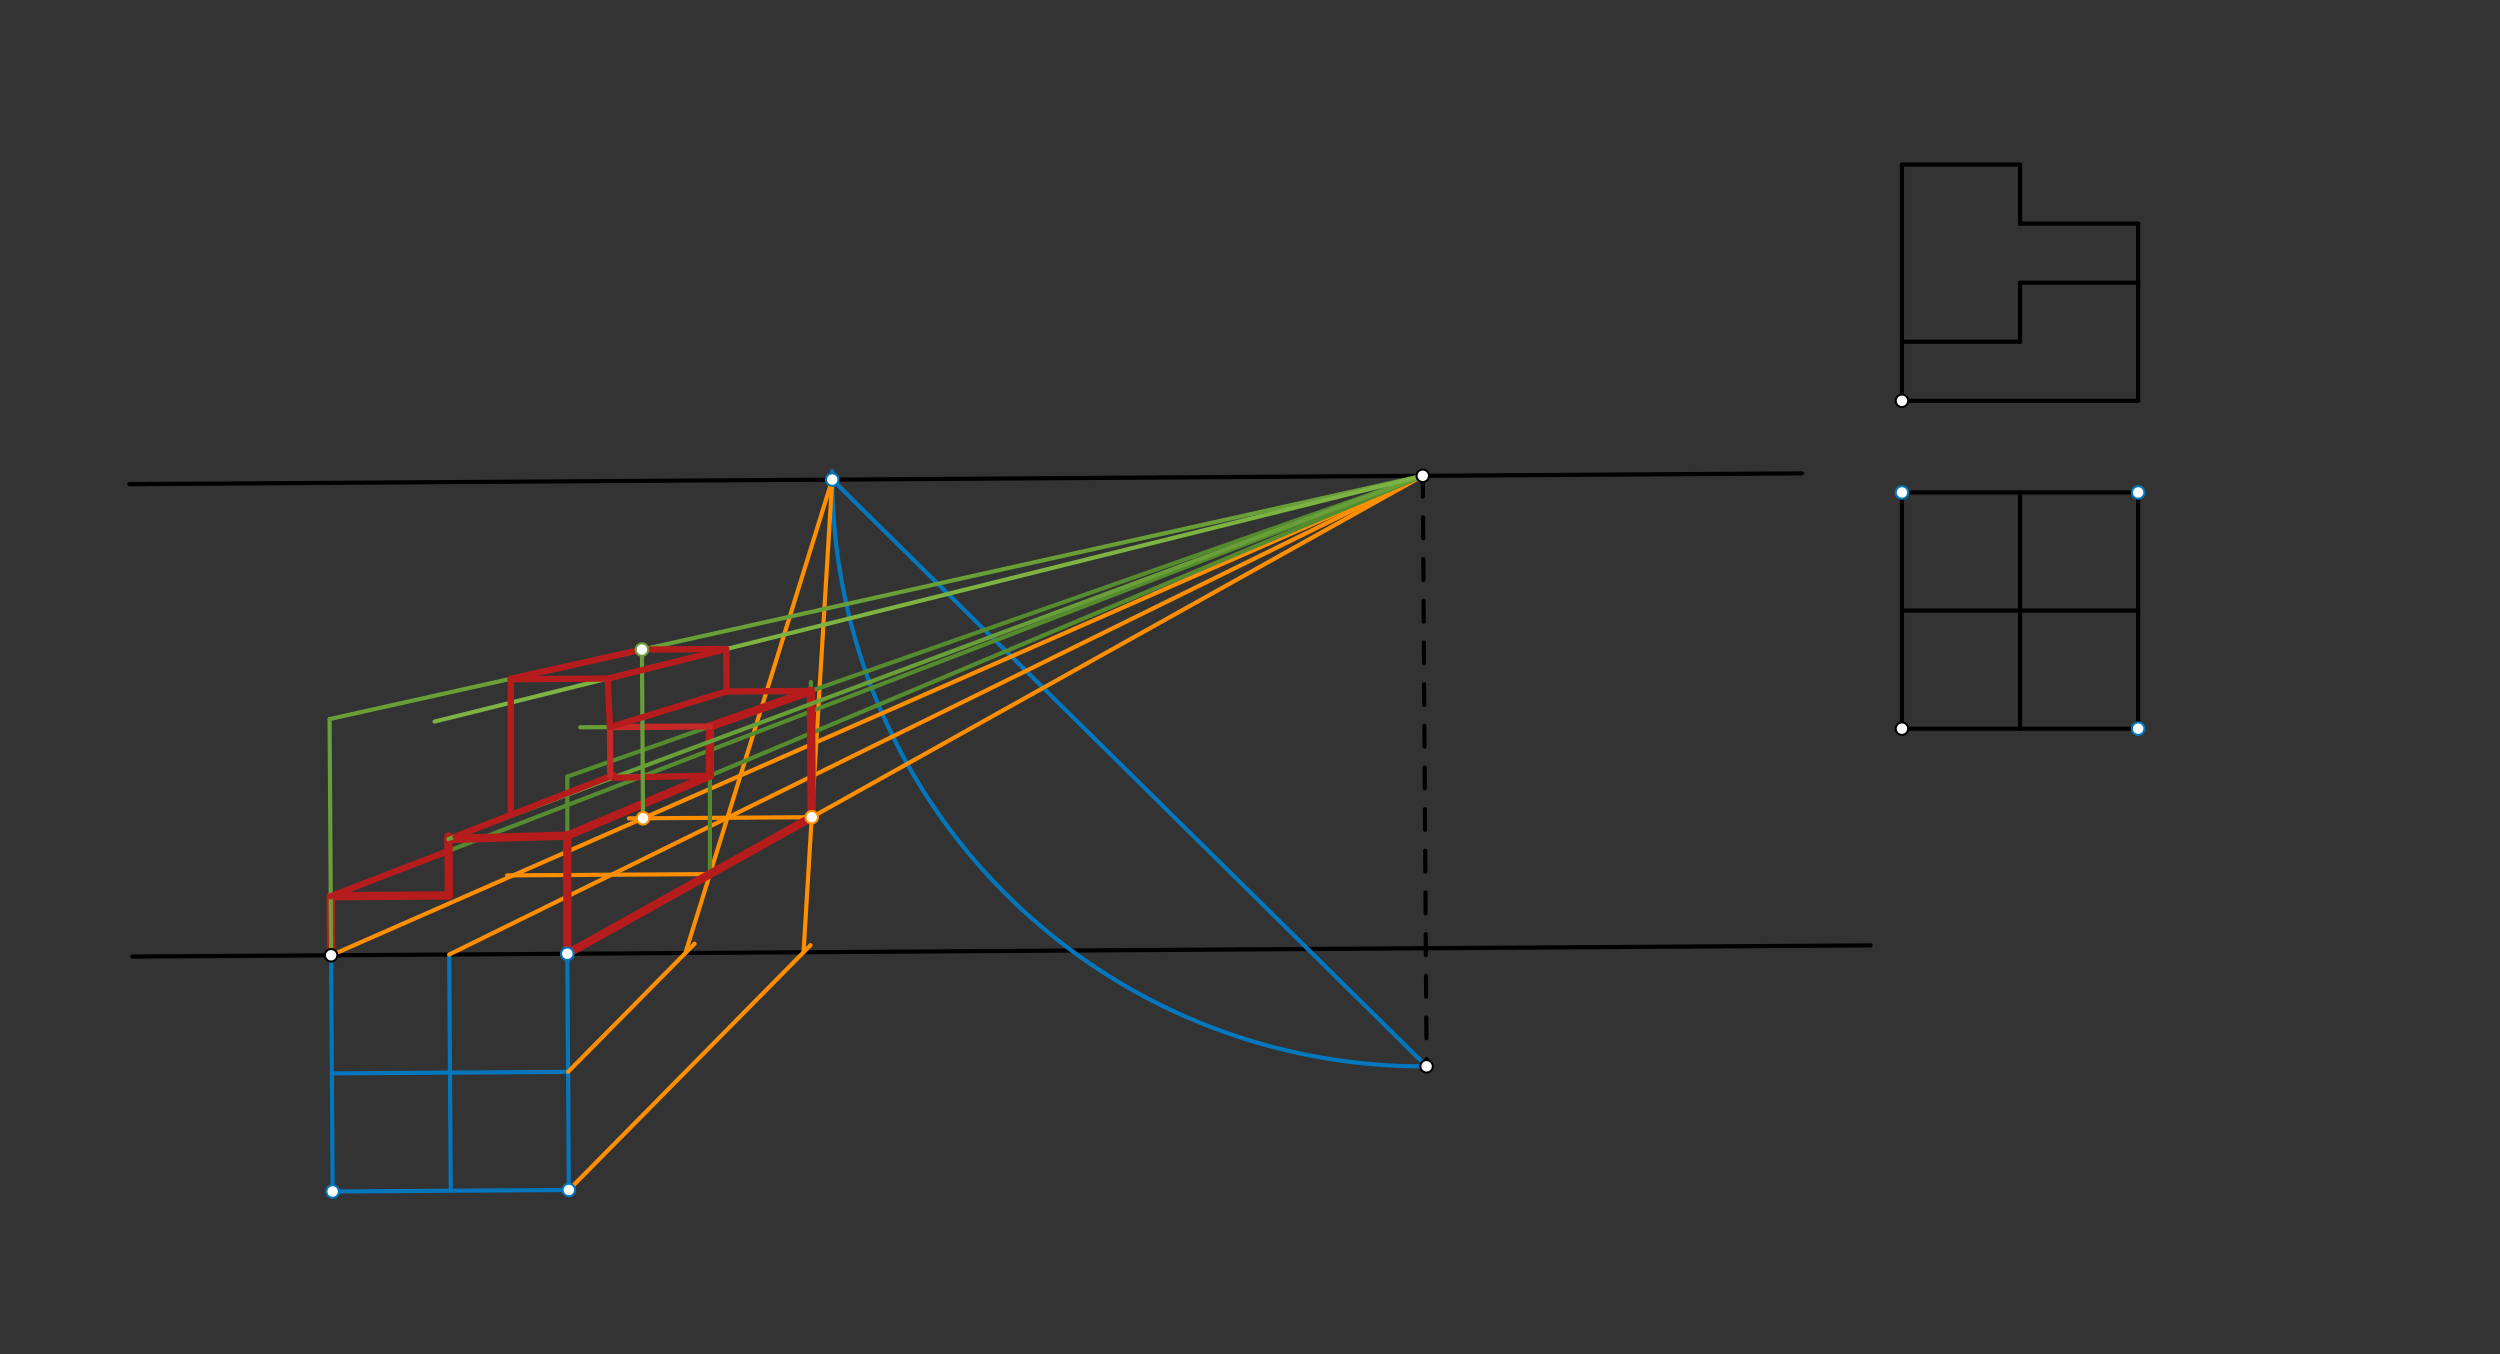 <svg xmlns="http://www.w3.org/2000/svg" class="svg--816" height="100%" preserveAspectRatio="xMidYMid meet" viewBox="0 0 1200 650" width="100%"><rect x="0" y="0" width="1200" height="650" fill="#333333" stroke="none"/><defs><marker id="marker-arrow" markerHeight="16" markerUnits="userSpaceOnUse" markerWidth="24" orient="auto-start-reverse" refX="24" refY="4" viewBox="0 0 24 8"><path d="M 0 0 L 24 4 L 0 8 z" stroke="inherit"></path></marker></defs><g class="aux-layer--949"></g><g class="main-layer--75a"><g class="element--733"><line stroke="#000000" stroke-dasharray="none" stroke-linecap="round" stroke-width="2" x1="912.933" x2="912.933" y1="236.383" y2="349.769"></line></g><g class="element--733"><line stroke="#000000" stroke-dasharray="none" stroke-linecap="round" stroke-width="2" x1="912.933" x2="1026.319" y1="349.769" y2="349.769"></line></g><g class="element--733"><line stroke="#000000" stroke-dasharray="none" stroke-linecap="round" stroke-width="2" x1="1026.319" x2="1026.319" y1="349.769" y2="236.383"></line></g><g class="element--733"><line stroke="#000000" stroke-dasharray="none" stroke-linecap="round" stroke-width="2" x1="1026.319" x2="912.933" y1="236.383" y2="236.383"></line></g><g class="element--733"><line stroke="#000000" stroke-dasharray="none" stroke-linecap="round" stroke-width="2" x1="1026.319" x2="912.933" y1="293.076" y2="293.076"></line></g><g class="element--733"><line stroke="#000000" stroke-dasharray="none" stroke-linecap="round" stroke-width="2" x1="969.626" x2="969.626" y1="236.383" y2="349.769"></line></g><g class="element--733"><line stroke="#000000" stroke-dasharray="none" stroke-linecap="round" stroke-width="2" x1="912.933" x2="1026.319" y1="192.383" y2="192.383"></line></g><g class="element--733"><line stroke="#000000" stroke-dasharray="none" stroke-linecap="round" stroke-width="2" x1="912.933" x2="912.933" y1="192.383" y2="164.037"></line></g><g class="element--733"><line stroke="#000000" stroke-dasharray="none" stroke-linecap="round" stroke-width="2" x1="912.933" x2="969.626" y1="164.037" y2="164.037"></line></g><g class="element--733"><line stroke="#000000" stroke-dasharray="none" stroke-linecap="round" stroke-width="2" x1="969.626" x2="969.626" y1="164.037" y2="135.69"></line></g><g class="element--733"><line stroke="#000000" stroke-dasharray="none" stroke-linecap="round" stroke-width="2" x1="969.626" x2="1026.319" y1="135.69" y2="135.69"></line></g><g class="element--733"><line stroke="#000000" stroke-dasharray="none" stroke-linecap="round" stroke-width="2" x1="1026.319" x2="1026.319" y1="135.69" y2="192.383"></line></g><g class="element--733"><line stroke="#000000" stroke-dasharray="none" stroke-linecap="round" stroke-width="2" x1="1026.319" x2="1026.319" y1="135.69" y2="107.344"></line></g><g class="element--733"><line stroke="#000000" stroke-dasharray="none" stroke-linecap="round" stroke-width="2" x1="1026.319" x2="969.626" y1="107.344" y2="107.344"></line></g><g class="element--733"><line stroke="#000000" stroke-dasharray="none" stroke-linecap="round" stroke-width="2" x1="969.626" x2="969.626" y1="107.344" y2="78.998"></line></g><g class="element--733"><line stroke="#000000" stroke-dasharray="none" stroke-linecap="round" stroke-width="2" x1="969.626" x2="912.933" y1="78.998" y2="78.998"></line></g><g class="element--733"><line stroke="#000000" stroke-dasharray="none" stroke-linecap="round" stroke-width="2" x1="912.933" x2="912.933" y1="78.998" y2="164.037"></line></g><g class="element--733"><line stroke="#000000" stroke-dasharray="none" stroke-linecap="round" stroke-width="2" x1="864.974" x2="62.056" y1="227.211" y2="232.383"></line></g><g class="element--733"><line stroke="#000000" stroke-dasharray="none" stroke-linecap="round" stroke-width="2" x1="63.516" x2="897.923" y1="459.149" y2="453.775"></line></g><g class="element--733"><line stroke="#000000" stroke-dasharray="10" stroke-linecap="round" stroke-width="2" x1="682.933" x2="684.759" y1="228.383" y2="511.842"></line></g><g class="element--733"><line stroke="#0277BD" stroke-dasharray="none" stroke-linecap="round" stroke-width="2" x1="158.934" x2="159.665" y1="458.535" y2="571.918"></line></g><g class="element--733"><line stroke="#0277BD" stroke-dasharray="none" stroke-linecap="round" stroke-width="2" x1="159.665" x2="273.048" y1="571.918" y2="571.188"></line></g><g class="element--733"><line stroke="#0277BD" stroke-dasharray="none" stroke-linecap="round" stroke-width="2" x1="273.048" x2="272.318" y1="571.188" y2="457.805"></line></g><g class="element--733"><line stroke="#0277BD" stroke-dasharray="none" stroke-linecap="round" stroke-width="2" x1="159.299" x2="272.683" y1="515.227" y2="514.496"></line></g><g class="element--733"><line stroke="#0277BD" stroke-dasharray="none" stroke-linecap="round" stroke-width="2" x1="216.356" x2="215.626" y1="571.553" y2="458.17"></line></g><g class="element--733"><path d="M 684.759 511.842 A 283.465 283.465 0 0 1 399.477 226.236" fill="none" stroke="#0277BD" stroke-dasharray="none" stroke-linecap="round" stroke-width="2"></path></g><g class="element--733"><line stroke="#0277BD" stroke-dasharray="none" stroke-linecap="round" stroke-width="2" x1="399.475" x2="684.759" y1="230.209" y2="511.842"></line></g><g class="element--733"><line stroke="#FF8F00" stroke-dasharray="none" stroke-linecap="round" stroke-width="2" x1="158.934" x2="682.933" y1="458.535" y2="228.383"></line></g><g class="element--733"><line stroke="#FF8F00" stroke-dasharray="none" stroke-linecap="round" stroke-width="2" x1="272.318" x2="682.933" y1="457.805" y2="228.383"></line></g><g class="element--733"><line stroke="#FF8F00" stroke-dasharray="none" stroke-linecap="round" stroke-width="2" x1="273.048" x2="389.052" y1="571.188" y2="453.68"></line></g><g class="element--733"><line stroke="#FF8F00" stroke-dasharray="none" stroke-linecap="round" stroke-width="2" x1="399.475" x2="385.701" y1="230.209" y2="457.074"></line></g><g class="element--733"><line stroke="#FF8F00" stroke-dasharray="none" stroke-linecap="round" stroke-width="2" x1="389.637" x2="301.885" y1="392.256" y2="392.821"></line></g><g class="element--733"><line stroke="#FF8F00" stroke-dasharray="none" stroke-linecap="round" stroke-width="2" x1="215.626" x2="682.933" y1="458.17" y2="228.383"></line></g><g class="element--733"><line stroke="#FF8F00" stroke-dasharray="none" stroke-linecap="round" stroke-width="2" x1="272.683" x2="333.41" y1="514.496" y2="452.982"></line></g><g class="element--733"><line stroke="#FF8F00" stroke-dasharray="none" stroke-linecap="round" stroke-width="2" x1="329.01" x2="399.475" y1="457.439" y2="230.209"></line></g><g class="element--733"><line stroke="#FF8F00" stroke-dasharray="none" stroke-linecap="round" stroke-width="2" x1="340.754" x2="243.445" y1="419.568" y2="420.194"></line></g><g class="element--733"><line stroke="#558B2F" stroke-dasharray="none" stroke-linecap="round" stroke-width="2" x1="158.934" x2="158.752" y1="458.535" y2="430.189"></line></g><g class="element--733"><line stroke="#558B2F" stroke-dasharray="none" stroke-linecap="round" stroke-width="2" x1="158.752" x2="682.933" y1="430.189" y2="228.383"></line></g><g class="element--733"><line stroke="#558B2F" stroke-dasharray="none" stroke-linecap="round" stroke-width="2" x1="158.752" x2="215.443" y1="430.189" y2="429.824"></line></g><g class="element--733"><line stroke="#558B2F" stroke-dasharray="none" stroke-linecap="round" stroke-width="2" x1="272.318" x2="272.318" y1="457.805" y2="401.112"></line></g><g class="element--733"><line stroke="#558B2F" stroke-dasharray="none" stroke-linecap="round" stroke-width="2" x1="272.318" x2="215.261" y1="401.112" y2="401.479"></line></g><g class="element--733"><line stroke="#558B2F" stroke-dasharray="none" stroke-linecap="round" stroke-width="2" x1="215.443" x2="215.261" y1="429.824" y2="401.479"></line></g><g class="element--733"><line stroke="#558B2F" stroke-dasharray="none" stroke-linecap="round" stroke-width="2" x1="272.318" x2="272.318" y1="457.805" y2="372.765"></line></g><g class="element--733"><line stroke="#558B2F" stroke-dasharray="none" stroke-linecap="round" stroke-width="2" x1="272.318" x2="682.933" y1="372.765" y2="228.383"></line></g><g class="element--733"><line stroke="#558B2F" stroke-dasharray="none" stroke-linecap="round" stroke-width="2" x1="389.637" x2="389.218" y1="392.256" y2="327.33"></line></g><g class="element--733"><line stroke="#558B2F" stroke-dasharray="none" stroke-linecap="round" stroke-width="2" x1="340.754" x2="340.754" y1="419.568" y2="348.523"></line></g><g class="element--733"><line stroke="#558B2F" stroke-dasharray="none" stroke-linecap="round" stroke-width="2" x1="272.318" x2="682.933" y1="401.112" y2="228.383"></line></g><g class="element--733"><line stroke="#B71C1C" stroke-dasharray="none" stroke-linecap="round" stroke-width="4" x1="158.934" x2="158.752" y1="458.535" y2="430.189"></line></g><g class="element--733"><line stroke="#B71C1C" stroke-dasharray="none" stroke-linecap="round" stroke-width="4" x1="158.752" x2="215.443" y1="430.189" y2="429.824"></line></g><g class="element--733"><line stroke="#B71C1C" stroke-dasharray="none" stroke-linecap="round" stroke-width="4" x1="215.443" x2="215.261" y1="429.824" y2="401.479"></line></g><g class="element--733"><line stroke="#B71C1C" stroke-dasharray="none" stroke-linecap="round" stroke-width="4" x1="215.269" x2="272.318" y1="402.735" y2="401.112"></line></g><g class="element--733"><line stroke="#B71C1C" stroke-dasharray="none" stroke-linecap="round" stroke-width="4" x1="272.318" x2="272.318" y1="401.112" y2="457.805"></line></g><g class="element--733"><line stroke="#B71C1C" stroke-dasharray="none" stroke-linecap="round" stroke-width="4" x1="272.318" x2="340.754" y1="401.112" y2="372.324"></line></g><g class="element--733"><line stroke="#B71C1C" stroke-dasharray="none" stroke-linecap="round" stroke-width="4" x1="340.754" x2="340.754" y1="372.324" y2="348.702"></line></g><g class="element--733"><line stroke="#B71C1C" stroke-dasharray="none" stroke-linecap="round" stroke-width="4" x1="340.754" x2="389.246" y1="348.702" y2="331.65"></line></g><g class="element--733"><line stroke="#B71C1C" stroke-dasharray="none" stroke-linecap="round" stroke-width="4" x1="389.246" x2="389.637" y1="331.65" y2="392.256"></line></g><g class="element--733"><line stroke="#B71C1C" stroke-dasharray="none" stroke-linecap="round" stroke-width="4" x1="389.637" x2="272.318" y1="392.256" y2="457.805"></line></g><g class="element--733"><line stroke="#689F38" stroke-dasharray="none" stroke-linecap="round" stroke-width="2" x1="215.269" x2="682.933" y1="402.735" y2="228.383"></line></g><g class="element--733"><line stroke="#689F38" stroke-dasharray="none" stroke-linecap="round" stroke-width="2" x1="340.754" x2="292.875" y1="372.324" y2="372.632"></line></g><g class="element--733"><line stroke="#B71C1C" stroke-dasharray="none" stroke-linecap="round" stroke-width="3" x1="340.754" x2="294.622" y1="372.324" y2="373.311"></line></g><g class="element--733"><line stroke="#B71C1C" stroke-dasharray="none" stroke-linecap="round" stroke-width="3" x1="218.697" x2="294.622" y1="401.457" y2="371.978"></line></g><g class="element--733"><line stroke="#689F38" stroke-dasharray="none" stroke-linecap="round" stroke-width="2" x1="340.754" x2="278.535" y1="348.702" y2="349.102"></line></g><g class="element--733"><line stroke="#689F38" stroke-dasharray="none" stroke-linecap="round" stroke-width="2" x1="292.938" x2="292.786" y1="372.632" y2="349.011"></line></g><g class="element--733"><line stroke="#C62828" stroke-dasharray="none" stroke-linecap="round" stroke-width="3" x1="292.938" x2="292.786" y1="372.632" y2="349.011"></line></g><g class="element--733"><line stroke="#C62828" stroke-dasharray="none" stroke-linecap="round" stroke-width="3" x1="292.786" x2="340.754" y1="349.011" y2="348.702"></line></g><g class="element--733"><line stroke="#689F38" stroke-dasharray="none" stroke-linecap="round" stroke-width="2" x1="158.934" x2="158.204" y1="458.535" y2="345.151"></line></g><g class="element--733"><line stroke="#689F38" stroke-dasharray="none" stroke-linecap="round" stroke-width="2" x1="158.204" x2="682.933" y1="345.151" y2="228.383"></line></g><g class="element--733"><line stroke="#689F38" stroke-dasharray="none" stroke-linecap="round" stroke-width="2" x1="308.648" x2="308.125" y1="392.777" y2="311.564"></line></g><g class="element--733"><line stroke="#689F38" stroke-dasharray="none" stroke-linecap="round" stroke-width="2" x1="308.127" x2="348.621" y1="311.789" y2="311.528"></line></g><g class="element--733"><line stroke="#B71C1C" stroke-dasharray="none" stroke-linecap="round" stroke-width="3" x1="308.127" x2="348.621" y1="311.789" y2="311.528"></line></g><g class="element--733"><line stroke="#B71C1C" stroke-dasharray="none" stroke-linecap="round" stroke-width="3" x1="389.246" x2="348.752" y1="331.65" y2="331.911"></line></g><g class="element--733"><line stroke="#B71C1C" stroke-dasharray="none" stroke-linecap="round" stroke-width="3" x1="348.621" x2="348.752" y1="311.528" y2="331.911"></line></g><g class="element--733"><line stroke="#B71C1C" stroke-dasharray="none" stroke-linecap="round" stroke-width="3" x1="292.786" x2="348.752" y1="349.011" y2="331.911"></line></g><g class="element--733"><line stroke="#7CB342" stroke-dasharray="none" stroke-linecap="round" stroke-width="2" x1="682.933" x2="208.575" y1="228.383" y2="346.358"></line></g><g class="element--733"><line stroke="#B71C1C" stroke-dasharray="none" stroke-linecap="round" stroke-width="3" x1="292.786" x2="291.718" y1="349.011" y2="325.718"></line></g><g class="element--733"><line stroke="#B71C1C" stroke-dasharray="none" stroke-linecap="round" stroke-width="3" x1="291.718" x2="348.621" y1="325.718" y2="311.528"></line></g><g class="element--733"><line stroke="#B71C1C" stroke-dasharray="none" stroke-linecap="round" stroke-width="3" x1="291.718" x2="245.23" y1="325.718" y2="326.018"></line></g><g class="element--733"><line stroke="#B71C1C" stroke-dasharray="none" stroke-linecap="round" stroke-width="3" x1="308.127" x2="245.181" y1="311.789" y2="325.796"></line></g><g class="element--733"><line stroke="#B71C1C" stroke-dasharray="none" stroke-linecap="round" stroke-width="3" x1="245.181" x2="245.181" y1="325.796" y2="390.93"></line></g><g class="element--733"><line stroke="#B71C1C" stroke-dasharray="none" stroke-linecap="round" stroke-width="3" x1="158.752" x2="215.306" y1="430.189" y2="408.416"></line></g><g class="element--733"><circle cx="912.933" cy="192.383" r="3" stroke="#000000" stroke-width="1" fill="#ffffff"></circle>}</g><g class="element--733"><circle cx="912.933" cy="349.769" r="3" stroke="#000000" stroke-width="1" fill="#ffffff"></circle>}</g><g class="element--733"><circle cx="682.933" cy="228.383" r="3" stroke="#000000" stroke-width="1" fill="#ffffff"></circle>}</g><g class="element--733"><circle cx="684.759" cy="511.842" r="3" stroke="#000000" stroke-width="1" fill="#ffffff"></circle>}</g><g class="element--733"><circle cx="158.934" cy="458.535" r="3" stroke="#000000" stroke-width="1" fill="#ffffff"></circle>}</g><g class="element--733"><circle cx="399.475" cy="230.209" r="3" stroke="#0277BD" stroke-width="1" fill="#ffffff"></circle>}</g><g class="element--733"><circle cx="1026.319" cy="349.769" r="3" stroke="#0277BD" stroke-width="1" fill="#ffffff"></circle>}</g><g class="element--733"><circle cx="1026.319" cy="236.383" r="3" stroke="#0277BD" stroke-width="1" fill="#ffffff"></circle>}</g><g class="element--733"><circle cx="912.933" cy="236.383" r="3" stroke="#0277BD" stroke-width="1" fill="#ffffff"></circle>}</g><g class="element--733"><circle cx="272.318" cy="457.805" r="3" stroke="#0277BD" stroke-width="1" fill="#ffffff"></circle>}</g><g class="element--733"><circle cx="273.048" cy="571.188" r="3" stroke="#0277BD" stroke-width="1" fill="#ffffff"></circle>}</g><g class="element--733"><circle cx="159.665" cy="571.918" r="3" stroke="#0277BD" stroke-width="1" fill="#ffffff"></circle>}</g><g class="element--733"><circle cx="389.637" cy="392.256" r="3" stroke="#FF8F00" stroke-width="1" fill="#ffffff"></circle>}</g><g class="element--733"><circle cx="308.648" cy="392.777" r="3" stroke="#FF8F00" stroke-width="1" fill="#ffffff"></circle>}</g><g class="element--733"><circle cx="308.127" cy="311.789" r="3" stroke="#689F38" stroke-width="1" fill="#ffffff"></circle>}</g></g><g class="snaps-layer--ac6"></g><g class="temp-layer--52d"></g></svg>